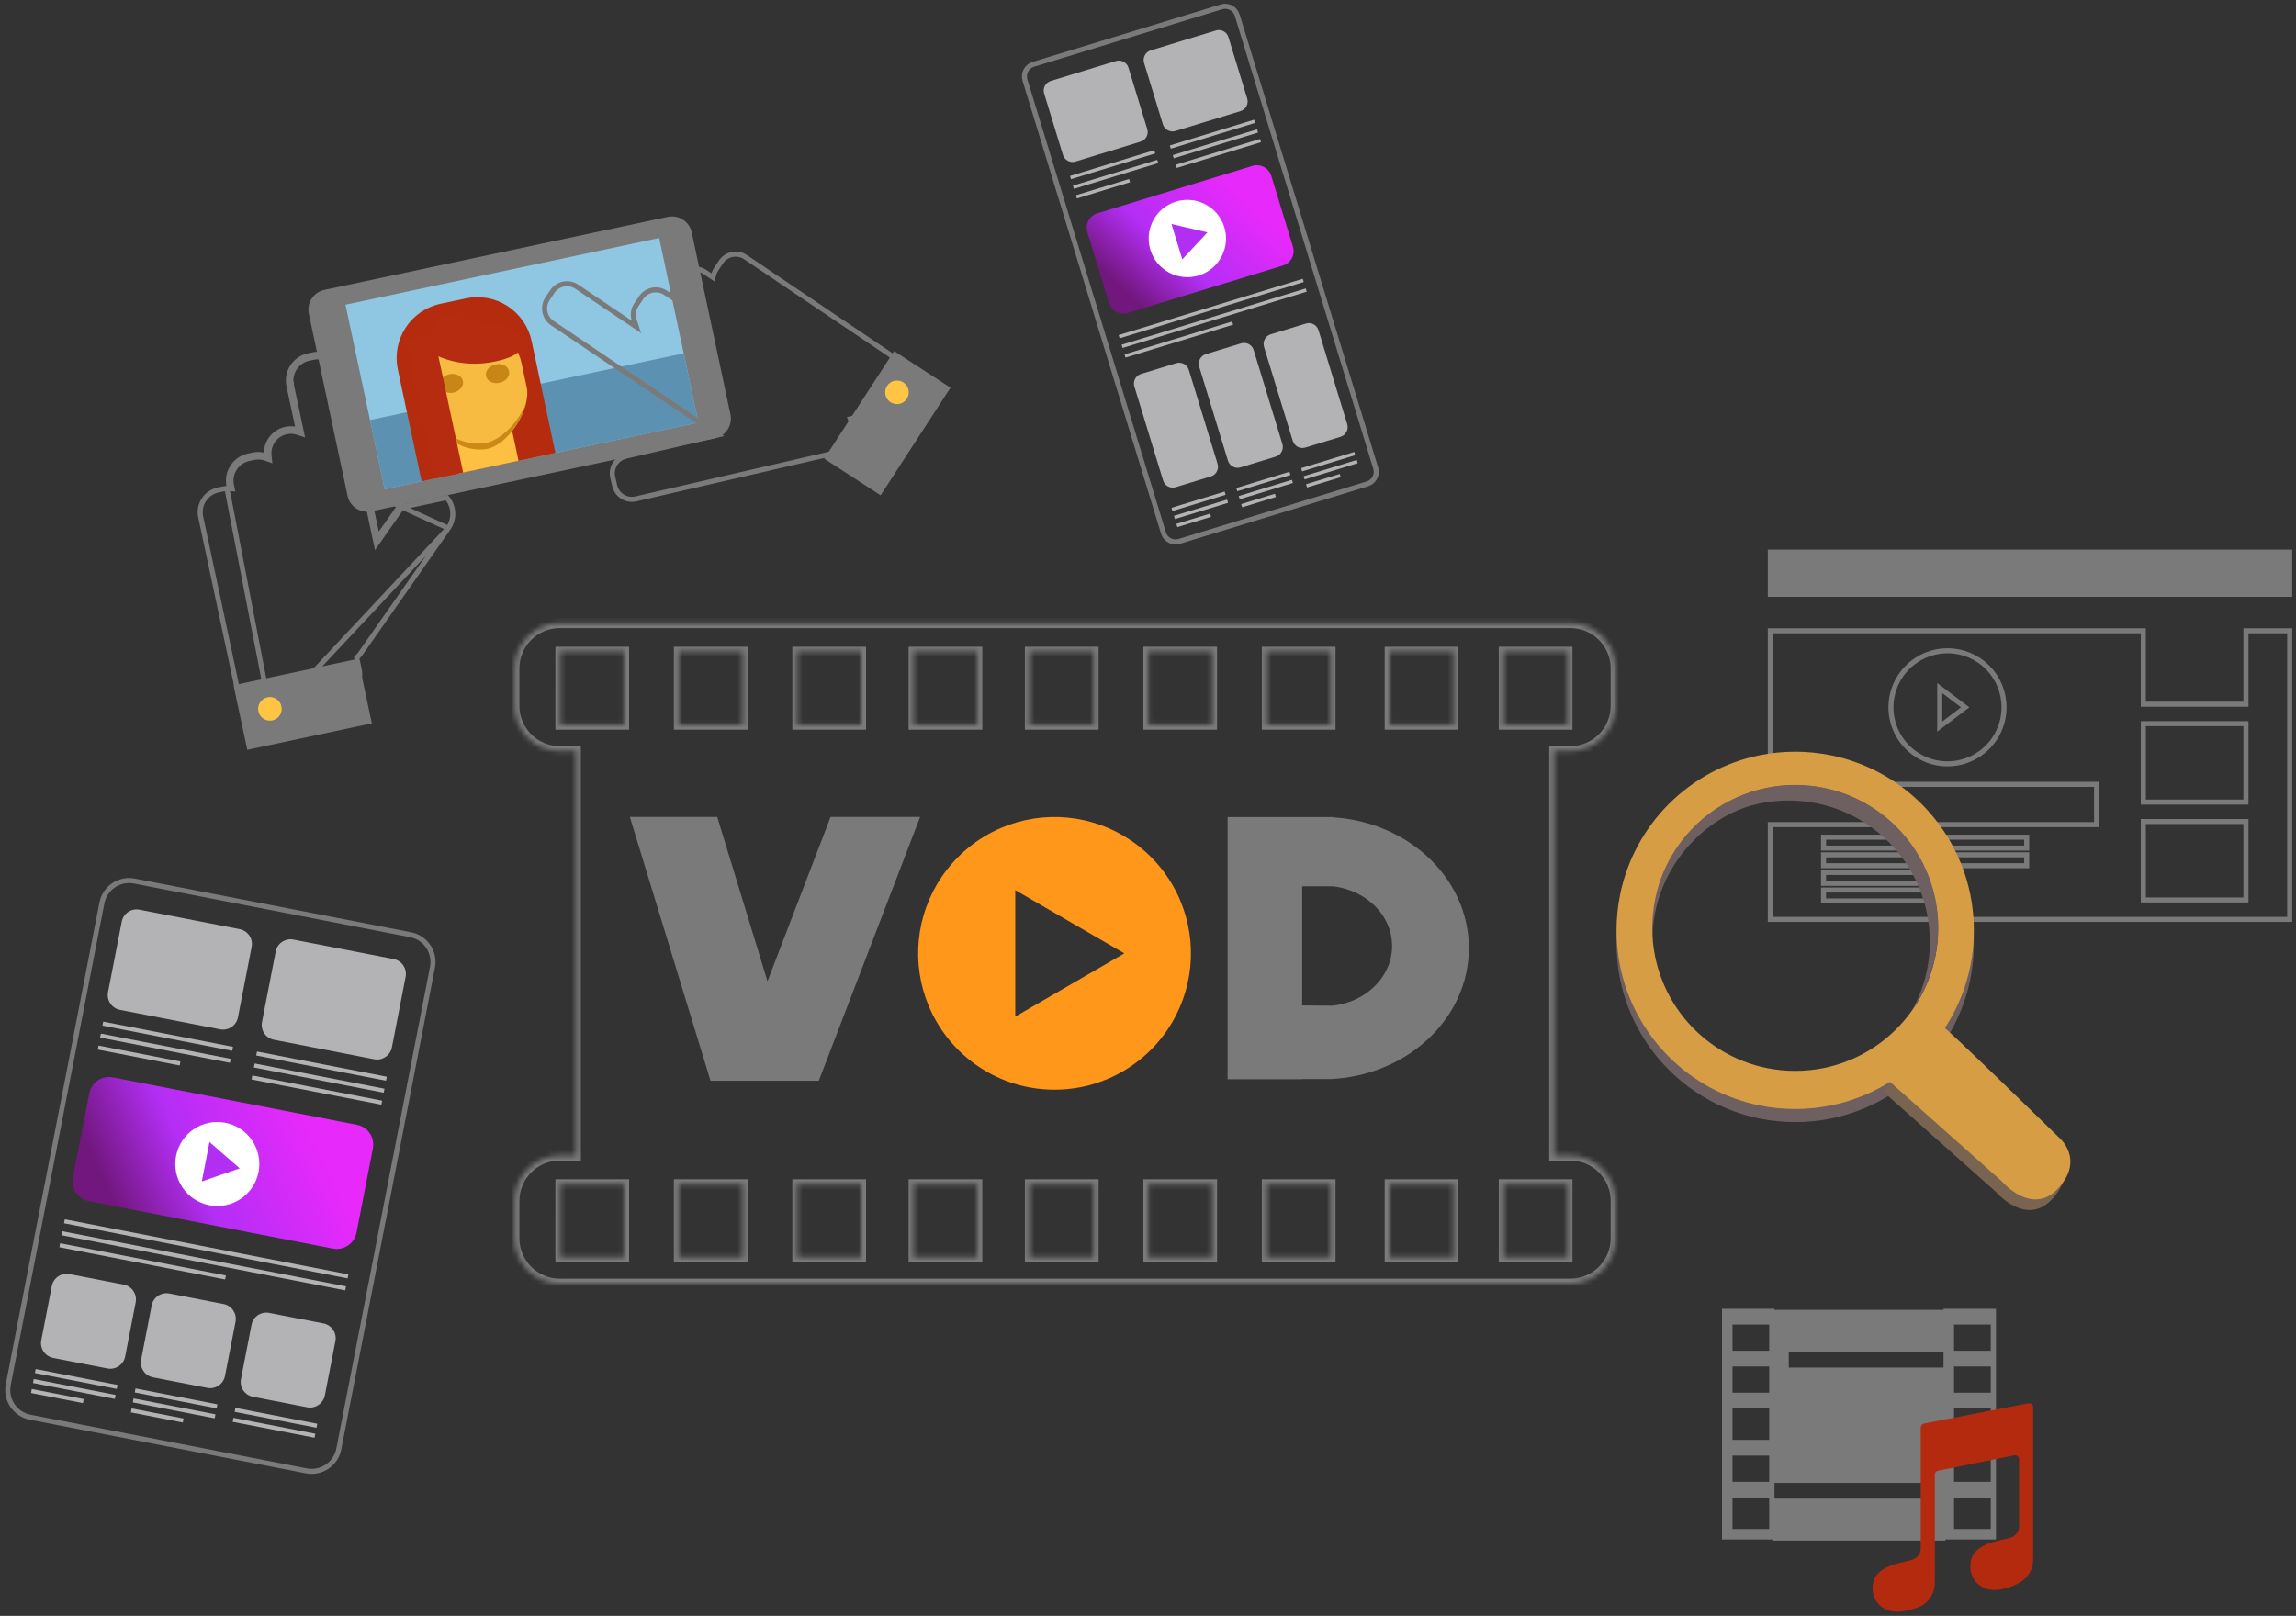 <svg width="456" height="321" viewBox="0 0 456 321" fill="none" xmlns="http://www.w3.org/2000/svg">
<rect x="0" y="0" width="456" height="321" fill="#333333" stroke="none"/>
<path d="M455.249 109.189H351.093V118.563H455.249V109.189Z" fill="#7A7A7A"/>
<path d="M446.059 139.395V125.312H454.749V182.64H351.593V163.812H415.901H416.401V163.312V156.312V155.812H415.901H351.593V125.312H425.678V139.395V139.895H426.178H445.559H446.059V139.395ZM362.666 176.807H362.166V177.307V178.474V178.974H362.666H384.655H385.155V178.474V177.307V176.807H384.655H362.666ZM426.18 163.198H425.68V163.698V178.278V178.778H426.18H445.559H446.059V178.278V163.698V163.198H445.559H426.18ZM362.666 173.312H362.166V173.812V174.979V175.479H362.666H384.655H385.155V174.979V173.812V173.312H384.655H362.666ZM362.666 169.812H362.166V170.312V171.479V171.979H362.666H402.014H402.514V171.479V170.312V169.812H402.014H362.666ZM362.666 166.312H362.166V166.812V167.978V168.478H362.666H402.014H402.514V167.978V166.812V166.312H402.014H362.666ZM426.18 143.755H425.68V144.255V158.838V159.338H426.18H445.559H446.059V158.838V144.255V143.755H445.559H426.18ZM386.874 129.285C384.649 129.267 382.47 129.911 380.611 131.134C378.752 132.357 377.299 134.105 376.435 136.155C375.572 138.206 375.337 140.467 375.76 142.651C376.183 144.836 377.246 146.845 378.813 148.425C380.38 150.004 382.381 151.082 384.563 151.523C386.744 151.963 389.006 151.745 391.063 150.898C393.121 150.05 394.88 148.61 396.117 146.761C397.355 144.912 398.015 142.738 398.015 140.513C398.022 137.548 396.854 134.701 394.765 132.596C392.677 130.491 389.839 129.301 386.874 129.285ZM385.242 136.688L390.3 140.512L385.242 144.337V136.688Z" stroke="#7A7A7A"/>
<mask id="path-3-inside-1_774_1906" fill="white">
<path d="M111.158 255.008C108.772 255.005 106.484 254.056 104.797 252.369C103.11 250.682 102.161 248.394 102.158 246.008V238.551C102.161 236.165 103.11 233.877 104.797 232.19C106.484 230.503 108.772 229.554 111.158 229.551H114.358V149.228H111.158C108.772 149.225 106.484 148.276 104.797 146.589C103.11 144.902 102.161 142.614 102.158 140.228V132.771C102.161 130.385 103.11 128.097 104.797 126.41C106.484 124.723 108.772 123.774 111.158 123.771H311.887C314.273 123.774 316.561 124.723 318.248 126.41C319.936 128.097 320.885 130.385 320.887 132.771V140.228C320.885 142.614 319.936 144.902 318.248 146.589C316.561 148.276 314.273 149.225 311.887 149.228H308.687V229.551H311.887C314.273 229.554 316.561 230.503 318.248 232.19C319.936 233.877 320.885 236.165 320.887 238.551V246.008C320.885 248.394 319.936 250.682 318.248 252.369C316.561 254.056 314.273 255.005 311.887 255.008H111.158ZM298.665 249.741H311.301V235.257H298.665V249.741ZM276.008 249.741H288.644V235.257H276.008V249.741ZM251.608 249.741H264.243V235.257H251.608V249.741ZM228.079 249.741H240.715V235.257H228.08L228.079 249.741ZM204.55 249.741H217.186V235.257H204.551L204.55 249.741ZM181.457 249.741H194.094V235.257H181.458L181.457 249.741ZM158.364 249.741H171.001V235.257H158.365L158.364 249.741ZM134.836 249.741H147.472V235.257H134.837L134.836 249.741ZM111.307 249.741H123.943V235.257H111.308L111.307 249.741ZM298.665 143.962H311.301V129.477H298.665V143.962ZM276.008 143.962H288.644V129.477H276.008V143.962ZM251.608 143.962H264.243V129.477H251.608V143.962ZM228.079 143.962H240.715V129.477H228.08L228.079 143.962ZM204.55 143.962H217.186V129.477H204.551L204.55 143.962ZM181.457 143.962H194.094V129.477H181.458L181.457 143.962ZM158.364 143.962H171.001V129.477H158.365L158.364 143.962ZM134.836 143.962H147.472V129.477H134.837L134.836 143.962ZM111.307 143.962H123.943V129.477H111.308L111.307 143.962Z"/>
</mask>
<path d="M111.158 255.008C108.772 255.005 106.484 254.056 104.797 252.369C103.11 250.682 102.161 248.394 102.158 246.008V238.551C102.161 236.165 103.11 233.877 104.797 232.19C106.484 230.503 108.772 229.554 111.158 229.551H114.358V149.228H111.158C108.772 149.225 106.484 148.276 104.797 146.589C103.11 144.902 102.161 142.614 102.158 140.228V132.771C102.161 130.385 103.11 128.097 104.797 126.41C106.484 124.723 108.772 123.774 111.158 123.771H311.887C314.273 123.774 316.561 124.723 318.248 126.41C319.936 128.097 320.885 130.385 320.887 132.771V140.228C320.885 142.614 319.936 144.902 318.248 146.589C316.561 148.276 314.273 149.225 311.887 149.228H308.687V229.551H311.887C314.273 229.554 316.561 230.503 318.248 232.19C319.936 233.877 320.885 236.165 320.887 238.551V246.008C320.885 248.394 319.936 250.682 318.248 252.369C316.561 254.056 314.273 255.005 311.887 255.008H111.158ZM298.665 249.741H311.301V235.257H298.665V249.741ZM276.008 249.741H288.644V235.257H276.008V249.741ZM251.608 249.741H264.243V235.257H251.608V249.741ZM228.079 249.741H240.715V235.257H228.08L228.079 249.741ZM204.55 249.741H217.186V235.257H204.551L204.55 249.741ZM181.457 249.741H194.094V235.257H181.458L181.457 249.741ZM158.364 249.741H171.001V235.257H158.365L158.364 249.741ZM134.836 249.741H147.472V235.257H134.837L134.836 249.741ZM111.307 249.741H123.943V235.257H111.308L111.307 249.741ZM298.665 143.962H311.301V129.477H298.665V143.962ZM276.008 143.962H288.644V129.477H276.008V143.962ZM251.608 143.962H264.243V129.477H251.608V143.962ZM228.079 143.962H240.715V129.477H228.08L228.079 143.962ZM204.55 143.962H217.186V129.477H204.551L204.55 143.962ZM181.457 143.962H194.094V129.477H181.458L181.457 143.962ZM158.364 143.962H171.001V129.477H158.365L158.364 143.962ZM134.836 143.962H147.472V129.477H134.837L134.836 143.962ZM111.307 143.962H123.943V129.477H111.308L111.307 143.962Z" stroke="#7A7A7A" stroke-width="2" mask="url(#path-3-inside-1_774_1906)"/>
<path d="M209.438 216.47C204.042 216.478 198.768 214.867 194.298 211.845C189.944 208.906 186.536 204.768 184.486 199.931C182.73 195.781 182.039 191.258 182.476 186.773C182.912 182.288 184.463 177.983 186.986 174.249C189.925 169.895 194.062 166.487 198.898 164.437C203.048 162.681 207.571 161.99 212.057 162.427C216.542 162.863 220.847 164.414 224.58 166.937C228.934 169.875 232.341 174.013 234.391 178.849C236.147 182.999 236.838 187.522 236.402 192.007C235.965 196.492 234.415 200.797 231.891 204.531C228.952 208.885 224.813 212.293 219.976 214.342C216.642 215.753 213.058 216.477 209.438 216.47ZM201.638 176.824V201.955L223.304 189.389L201.638 176.824Z" fill="#FF971A"/>
<path d="M162.621 214.697H141.114L125.089 162.282H142.445L152.428 194.934L164.962 162.282H182.741L162.621 214.697Z" fill="#7A7A7A"/>
<path d="M243.812 214.387V162.309H264.719V176.066H258.619V199.733L264.719 199.789V199.775C265.92 199.639 267.099 199.357 268.232 198.934C269.807 198.351 271.262 197.483 272.524 196.373C273.734 195.314 274.718 194.022 275.418 192.573C276.115 191.122 276.477 189.533 276.477 187.923C276.477 186.313 276.115 184.724 275.418 183.273C274.719 181.824 273.734 180.532 272.524 179.473C271.263 178.362 269.808 177.493 268.233 176.909C267.1 176.486 265.92 176.204 264.72 176.068V162.368C267.907 162.554 271.048 163.224 274.034 164.356C275.743 165.005 277.39 165.808 278.954 166.756C280.478 167.68 281.913 168.744 283.241 169.935C284.541 171.102 285.726 172.393 286.778 173.789C287.816 175.168 288.71 176.649 289.448 178.209C290.946 181.377 291.724 184.839 291.724 188.344C291.724 191.849 290.946 195.311 289.448 198.479C288.711 200.043 287.816 201.527 286.777 202.909C285.725 204.305 284.54 205.596 283.24 206.763C281.912 207.953 280.477 209.018 278.953 209.943C277.389 210.89 275.742 211.694 274.033 212.343C271.069 213.467 267.952 214.136 264.788 214.327V214.36H258.621V214.39L243.812 214.387Z" fill="#7A7A7A"/>
<path d="M132.639 43.083L64.415 57.593C62.254 58.052 60.875 60.176 61.335 62.337L69.025 98.492C69.484 100.653 71.608 102.032 73.769 101.572L141.993 87.062C144.153 86.603 145.532 84.479 145.073 82.318L137.383 46.163C136.924 44.002 134.8 42.623 132.639 43.083Z" fill="#7A7A7A"/>
<path d="M130.917 47.28L68.612 60.531L76.407 97.181L138.711 83.93L130.917 47.28Z" fill="#8FC6E2"/>
<path d="M135.788 70.186L73.483 83.437L76.406 97.181L138.711 83.93L135.788 70.186Z" fill="#5D91B2"/>
<path d="M110.307 89.971L83.736 95.622L79.009 73.395C78.402 70.542 78.953 67.564 80.542 65.118C82.13 62.671 84.626 60.956 87.479 60.349L92.534 59.274C95.387 58.667 98.365 59.218 100.811 60.807C103.258 62.395 104.973 64.891 105.58 67.744L110.307 89.971Z" fill="#B52B0E"/>
<path d="M101.419 84.199L89.508 86.733L91.067 94.063L102.978 91.529L101.419 84.199Z" fill="#FDC043"/>
<path d="M91.366 64.27C94.043 63.701 96.836 64.219 99.131 65.709C101.426 67.199 103.035 69.54 103.604 72.216L104.614 76.965C105.478 81.031 101.236 88.232 96.668 89.204C92.1 90.175 85.332 85.495 84.431 81.257L83.421 76.509C82.852 73.832 83.369 71.039 84.859 68.744C86.349 66.449 88.69 64.84 91.366 64.27Z" fill="#F8BB42"/>
<path d="M96.669 89.202C94.542 89.504 92.376 89.074 90.527 87.983C88.512 86.955 86.778 85.452 85.475 83.604C86.999 85.128 88.803 86.344 90.787 87.188C92.569 88.025 94.562 88.307 96.506 87.995C98.97 87.471 102.377 84.868 104.438 80.231C103.496 83.952 100.255 88.439 96.669 89.202Z" fill="#CC8917"/>
<path d="M90.045 78C91.31 77.731 92.161 76.692 91.946 75.68C91.731 74.668 90.531 74.065 89.265 74.334C88 74.603 87.149 75.642 87.365 76.655C87.58 77.667 88.78 78.269 90.045 78Z" fill="#C88616"/>
<path d="M99.207 76.052C100.472 75.783 101.323 74.744 101.108 73.732C100.893 72.719 99.693 72.117 98.427 72.386C97.162 72.655 96.311 73.694 96.527 74.706C96.742 75.718 97.942 76.321 99.207 76.052Z" fill="#C88616"/>
<path d="M83.885 68.878C83.885 68.878 89.471 73.852 98.756 71.722C108.041 69.592 101.438 65.145 101.438 65.145L87.948 62.508L83.885 68.878Z" fill="#B52C11"/>
<path d="M86.136 66.38L80.639 67.55L86.485 95.037L91.982 93.868L86.136 66.38Z" fill="#B52C11"/>
<path d="M53.869 142.468L53.871 142.468C54.692 142.295 55.449 141.895 56.054 141.313C56.659 140.731 57.088 139.99 57.292 139.176L57.405 138.724L57.863 138.805C58.431 138.904 59.014 138.894 59.578 138.773L59.579 138.773L60.483 138.58C61.527 138.358 62.457 137.773 63.109 136.928L63.473 136.456L63.874 136.896C64.519 137.603 65.378 138.078 66.319 138.248C67.261 138.418 68.232 138.273 69.083 137.836C69.934 137.399 70.617 136.695 71.028 135.831C71.438 134.967 71.553 133.992 71.355 133.056C71.355 133.056 71.355 133.056 71.355 133.056L70.903 130.935L70.847 130.668L71.041 130.475C71.255 130.264 71.45 130.033 71.622 129.787C71.622 129.787 71.622 129.787 71.622 129.787L89.028 104.925L53.869 142.468ZM53.869 142.468L52.964 142.66C51.797 142.907 50.58 142.681 49.579 142.031C48.578 141.382 47.876 140.362 47.627 139.195L39.859 102.674C39.613 101.507 39.839 100.29 40.489 99.289C41.138 98.289 42.158 97.587 43.325 97.337L44.229 97.145L44.23 97.145C44.634 97.058 45.048 97.028 45.46 97.054L46.118 97.096L45.981 96.451L45.973 96.415L45.494 96.516M53.869 142.468L44.98 96.549C44.985 96.573 44.99 96.597 44.995 96.621L44.995 96.622L45.003 96.659L45.492 96.555L45.494 96.516M45.494 96.516L45.973 96.414L45.973 96.414C45.726 95.247 45.953 94.03 46.602 93.029C47.252 92.028 48.272 91.326 49.438 91.077M45.494 96.516L45.524 96.056C45.485 96.054 45.447 96.052 45.408 96.05C45.277 94.9 45.548 93.735 46.183 92.757C46.905 91.645 48.038 90.865 49.334 90.588M49.334 90.588L49.438 91.077L49.438 91.077M49.334 90.588L49.438 91.077M49.334 90.588L50.239 90.395C50.959 90.241 51.703 90.249 52.417 90.415C52.422 90.483 52.428 90.551 52.435 90.62L52.932 90.565L53.097 90.093C53.033 90.07 52.968 90.049 52.903 90.029C52.903 89.401 53.026 88.777 53.265 88.192C53.572 87.442 54.062 86.78 54.691 86.267C55.32 85.755 56.067 85.408 56.864 85.259C57.477 85.144 58.105 85.148 58.714 85.27L58.766 85.515L59.255 85.411L59.409 84.936C59.319 84.906 59.228 84.88 59.136 84.855L57.383 76.609M49.438 91.077L50.343 90.885L50.343 90.884C51.15 90.712 51.989 90.764 52.767 91.037L53.517 91.299L53.429 90.51C53.349 89.787 53.452 89.055 53.728 88.382C54.003 87.708 54.443 87.115 55.007 86.655C55.571 86.195 56.241 85.884 56.956 85.75C57.671 85.616 58.409 85.663 59.101 85.887L59.924 86.153L59.744 85.307L57.872 76.506M57.872 76.506L57.383 76.609M57.872 76.506C57.625 75.339 57.851 74.121 58.501 73.121C59.151 72.12 60.17 71.418 61.337 71.168M57.872 76.506L57.872 76.505L57.383 76.609M57.383 76.609C57.109 75.312 57.36 73.96 58.082 72.848C58.803 71.737 59.937 70.957 61.233 70.679M61.337 71.168L61.337 71.168L61.233 70.679M61.337 71.168L62.242 70.976M61.337 71.168C61.337 71.168 61.337 71.168 61.337 71.168L61.233 70.679M61.233 70.679L62.138 70.487M62.242 70.976C62.242 70.976 62.242 70.976 62.242 70.976L62.138 70.487M62.242 70.976C63.409 70.729 64.626 70.955 65.627 71.605C66.628 72.255 67.33 73.275 67.579 74.441M62.242 70.976L62.242 70.976L62.138 70.487M62.138 70.487C63.435 70.213 64.788 70.464 65.899 71.186C67.011 71.907 67.791 73.041 68.068 74.337M67.579 74.441L67.579 74.441L68.068 74.337M67.579 74.441L74.488 106.926L74.728 108.051L75.387 107.109L79.847 100.736M67.579 74.441L68.068 74.337M68.068 74.337L74.835 106.153L74.568 106.535L74.977 106.822L75.466 106.718L75.369 106.262L79.55 100.288M79.847 100.736L88.73 98.847C89.414 99.647 89.828 100.645 89.909 101.698C89.997 102.843 89.686 103.983 89.028 104.925L79.847 100.736ZM79.847 100.736L79.654 100.777L79.55 100.288M79.847 100.736L79.96 100.575L79.55 100.288M79.847 100.736L79.55 100.288" stroke="#7A7A7A"/>
<path d="M71.122 130.866L46.384 136.127L49.112 148.955L73.85 143.694L71.122 130.866Z" fill="#7A7A7A"/>
<path d="M54.092 143.107C55.358 142.838 56.165 141.594 55.896 140.329C55.627 139.064 54.383 138.256 53.118 138.525C51.853 138.795 51.045 140.038 51.314 141.303C51.583 142.569 52.827 143.376 54.092 143.107Z" fill="#FEC544"/>
<path d="M122.082 96.483L122.082 96.483L121.696 94.815C121.696 94.815 121.696 94.815 121.696 94.815C121.487 93.911 121.646 92.961 122.138 92.174C122.63 91.386 123.414 90.827 124.318 90.618L141.506 86.648L142.626 86.389L141.673 85.746L109.698 64.185C109.698 64.185 109.698 64.185 109.698 64.185C109.317 63.928 108.991 63.599 108.737 63.215C108.484 62.832 108.308 62.403 108.22 61.952C108.133 61.501 108.135 61.036 108.226 60.586C108.318 60.136 108.498 59.708 108.755 59.327L108.755 59.327L109.71 57.907C109.71 57.907 109.71 57.907 109.71 57.907C109.967 57.526 110.297 57.2 110.68 56.946C111.063 56.693 111.493 56.517 111.944 56.429C112.395 56.342 112.859 56.344 113.309 56.435C113.759 56.527 114.187 56.706 114.568 56.964L114.568 56.964L125.198 64.131L126.396 64.939L125.953 63.563C125.791 63.06 125.746 62.526 125.821 62.003C125.895 61.479 126.088 60.979 126.383 60.541L126.384 60.541L127.342 59.12L127.342 59.12C127.599 58.739 127.929 58.413 128.312 58.159C128.695 57.906 129.124 57.73 129.576 57.642C130.027 57.555 130.491 57.557 130.941 57.648C131.391 57.74 131.819 57.92 132.2 58.177L132.2 58.177L132.817 58.592L133.558 59.092L133.596 58.199C133.624 57.556 133.829 56.932 134.19 56.399L134.191 56.398L135.147 54.979C135.404 54.598 135.734 54.272 136.117 54.018C136.5 53.765 136.93 53.589 137.381 53.501C137.832 53.414 138.296 53.416 138.746 53.507C139.197 53.599 139.624 53.779 140.005 54.036C140.005 54.036 140.005 54.036 140.005 54.036L141.022 54.722L141.594 55.108L141.783 54.445C141.884 54.089 142.041 53.752 142.248 53.446L142.249 53.446L143.205 52.027C143.205 52.027 143.205 52.027 143.205 52.027C143.462 51.645 143.792 51.319 144.175 51.065C144.558 50.811 144.988 50.636 145.439 50.548C145.89 50.46 146.355 50.462 146.805 50.554L146.904 50.067L146.805 50.554C147.255 50.646 147.683 50.825 148.064 51.083L148.064 51.083L176.654 70.36C176.654 70.36 176.654 70.36 176.654 70.36C177.035 70.617 177.362 70.947 177.615 71.33C177.869 71.713 178.044 72.142 178.132 72.594C178.22 73.045 178.218 73.509 178.126 73.959C178.034 74.409 177.855 74.837 177.598 75.218L177.598 75.218L176.642 76.636L176.642 76.636C176.313 77.124 175.866 77.521 175.343 77.791C174.82 78.061 174.237 78.194 173.649 78.179L173.187 78.167L173.139 78.626C173.078 79.193 172.88 79.736 172.561 80.208L172.56 80.209L171.604 81.628L171.604 81.628C171.104 82.371 170.338 82.893 169.464 83.086L168.881 83.215L169.11 83.766C169.332 84.301 169.418 84.882 169.361 85.457C169.303 86.033 169.103 86.586 168.78 87.066L168.78 87.066L167.823 88.484L167.823 88.485C167.548 88.894 167.189 89.24 166.77 89.501C166.351 89.761 165.882 89.93 165.394 89.996L165.322 90.005L165.256 90.035C165.048 90.128 164.831 90.201 164.609 90.252L164.609 90.252L126.283 99.106L126.218 99.119C126.218 99.119 126.218 99.12 126.218 99.12C125.321 99.31 124.384 99.14 123.611 98.647C122.837 98.154 122.288 97.377 122.082 96.483Z" stroke="#7A7A7A"/>
<path d="M177.578 69.743L163.698 91.123L174.896 98.393L188.777 77.014L177.578 69.743Z" fill="#7A7A7A"/>
<path d="M178.626 80.23C179.892 79.96 180.699 78.717 180.43 77.452C180.161 76.186 178.917 75.379 177.652 75.648C176.387 75.917 175.579 77.161 175.849 78.426C176.118 79.691 177.361 80.499 178.626 80.23Z" fill="#FEC544"/>
<path d="M356.54 222.911C354.138 222.912 351.742 222.67 349.388 222.19C342.588 220.794 336.347 217.433 331.438 212.525C326.53 207.616 323.169 201.375 321.772 194.575C320.812 189.857 320.812 184.993 321.772 180.275C323.168 173.474 326.528 167.232 331.437 162.322C336.346 157.412 342.587 154.051 349.388 152.654C354.107 151.693 358.97 151.693 363.688 152.654C370.489 154.05 376.731 157.41 381.641 162.319C386.55 167.228 389.912 173.469 391.308 180.27C392.269 184.988 392.269 189.852 391.308 194.57C389.913 201.371 386.552 207.613 381.644 212.522C376.735 217.432 370.494 220.793 363.693 222.19C361.34 222.67 358.943 222.912 356.541 222.911H356.54ZM356.54 158.557C354.618 158.557 352.701 158.75 350.818 159.134C345.379 160.253 340.387 162.942 336.46 166.869C332.534 170.796 329.845 175.788 328.726 181.227C327.957 185.003 327.957 188.895 328.726 192.671C329.844 198.111 332.533 203.104 336.46 207.03C340.387 210.957 345.38 213.646 350.82 214.763C354.596 215.532 358.488 215.532 362.264 214.763C367.704 213.645 372.697 210.956 376.624 207.029C380.551 203.102 383.239 198.109 384.356 192.669C385.125 188.893 385.125 185.001 384.356 181.225C383.239 175.785 380.55 170.792 376.622 166.866C372.695 162.939 367.702 160.25 362.262 159.133C360.379 158.75 358.462 158.556 356.54 158.557Z" fill="#6E6060"/>
<path d="M356.54 220.308C354.138 220.309 351.742 220.067 349.388 219.587C342.588 218.191 336.347 214.83 331.438 209.922C326.53 205.013 323.169 198.772 321.772 191.972C320.812 187.254 320.812 182.39 321.772 177.672C323.168 170.871 326.528 164.629 331.437 159.719C336.346 154.809 342.587 151.448 349.388 150.051C354.107 149.09 358.97 149.09 363.688 150.051C370.489 151.447 376.731 154.807 381.641 159.716C386.55 164.625 389.912 170.866 391.308 177.667C392.269 182.385 392.269 187.249 391.308 191.967C389.913 198.768 386.552 205.01 381.644 209.919C376.735 214.829 370.494 218.19 363.693 219.587C361.34 220.067 358.943 220.309 356.541 220.308H356.54ZM356.54 155.954C354.618 155.954 352.701 156.147 350.818 156.531C345.379 157.65 340.387 160.339 336.46 164.266C332.534 168.193 329.845 173.185 328.726 178.624C327.957 182.4 327.957 186.292 328.726 190.068C329.844 195.508 332.533 200.501 336.46 204.427C340.387 208.354 345.38 211.043 350.82 212.16C354.596 212.929 358.488 212.929 362.264 212.16C367.704 211.042 372.697 208.353 376.624 204.426C380.551 200.499 383.239 195.506 384.356 190.066C385.125 186.29 385.125 182.398 384.356 178.622C383.239 173.182 380.55 168.189 376.622 164.263C372.695 160.336 367.702 157.647 362.262 156.53C360.379 156.147 358.462 155.953 356.54 155.954Z" fill="#D79D45"/>
<path d="M379.717 200.75C382.058 196.57 383.284 191.859 383.277 187.068C383.277 185.17 383.086 183.277 382.707 181.418C381.604 176.046 378.949 171.115 375.071 167.237C371.193 163.359 366.262 160.703 360.89 159.6C354.451 158.275 347.751 159.254 341.961 162.366C336.17 165.478 331.658 170.526 329.211 176.628C330.333 172.644 332.312 168.954 335.01 165.815C337.707 162.676 341.058 160.165 344.828 158.457C348.598 156.749 352.696 155.886 356.835 155.927C360.973 155.969 365.053 156.915 368.787 158.699C372.522 160.483 375.822 163.061 378.456 166.254C381.089 169.446 382.993 173.176 384.035 177.182C385.076 181.188 385.229 185.372 384.483 189.444C383.737 193.515 382.11 197.373 379.717 200.75Z" fill="#6E6060"/>
<path d="M384.065 205.452C385.44 206.245 407.683 228 407.683 228C407.683 228 412.948 232.241 407.683 238.083C402.418 243.925 396.37 236.742 396.37 236.742L374.037 216.881L384.065 205.452Z" fill="#786451"/>
<path d="M385.236 203.351C386.611 204.144 408.854 225.899 408.854 225.899C408.854 225.899 414.119 230.14 408.854 235.982C403.589 241.824 397.541 234.641 397.541 234.641L375.208 214.78L385.236 203.351Z" fill="#D79D45"/>
<path d="M205.224 12.781L242.596 1.355C243.916 0.952 245.314 1.695 245.717 3.015L273.228 92.999C273.632 94.319 272.888 95.717 271.568 96.121L234.197 107.546C232.876 107.95 231.479 107.207 231.075 105.886L203.564 15.903C203.161 14.582 203.904 13.185 205.224 12.781Z" stroke="#7A7A7A"/>
<path d="M221.626 12.123L208.701 16.074C207.644 16.397 207.05 17.515 207.373 18.572L211.101 30.767C211.424 31.824 212.542 32.418 213.599 32.095L226.524 28.143C227.581 27.821 228.175 26.703 227.852 25.646L224.123 13.45C223.801 12.394 222.682 11.8 221.626 12.123Z" fill="#B3B3B5"/>
<path d="M241.478 6.053L228.552 10.005C227.496 10.328 226.901 11.446 227.224 12.502L230.953 24.698C231.276 25.754 232.394 26.349 233.45 26.026L246.376 22.074C247.432 21.751 248.027 20.633 247.704 19.577L243.975 7.381C243.652 6.325 242.534 5.73 241.478 6.053Z" fill="#B3B3B5"/>
<path d="M229.245 29.841L212.507 34.959L212.702 35.596L229.44 30.479L229.245 29.841Z" fill="#B3B3B5"/>
<path d="M243.22 97.65L232.661 100.878L232.856 101.516L243.415 98.288L243.22 97.65Z" fill="#B3B3B5"/>
<path d="M256.096 93.714L245.537 96.942L245.732 97.58L256.291 94.352L256.096 93.714Z" fill="#B3B3B5"/>
<path d="M268.971 89.777L258.412 93.005L258.607 93.643L269.166 90.415L268.971 89.777Z" fill="#B3B3B5"/>
<path d="M258.739 55.385L222.171 66.565L222.366 67.203L258.934 56.023L258.739 55.385Z" fill="#B3B3B5"/>
<path d="M249.074 23.779L232.336 28.896L232.531 29.534L249.269 24.417L249.074 23.779Z" fill="#B3B3B5"/>
<path d="M229.831 31.758L213.093 36.875L213.288 37.513L230.026 32.395L229.831 31.758Z" fill="#B3B3B5"/>
<path d="M243.708 99.247L233.149 102.476L233.344 103.113L243.903 99.885L243.708 99.247Z" fill="#B3B3B5"/>
<path d="M256.584 95.311L246.025 98.539L246.22 99.177L256.779 95.949L256.584 95.311Z" fill="#B3B3B5"/>
<path d="M269.459 91.374L258.9 94.603L259.095 95.24L269.654 92.012L269.459 91.374Z" fill="#B3B3B5"/>
<path d="M259.324 57.302L222.756 68.482L222.951 69.12L259.519 57.94L259.324 57.302Z" fill="#B3B3B5"/>
<path d="M244.716 63.862L223.342 70.397L223.537 71.035L244.911 64.5L244.716 63.862Z" fill="#B3B3B5"/>
<path d="M249.66 25.695L232.922 30.813L233.117 31.45L249.855 26.333L249.66 25.695Z" fill="#B3B3B5"/>
<path d="M224.237 35.562L213.679 38.79L213.874 39.428L224.432 36.2L224.237 35.562Z" fill="#B3B3B5"/>
<path d="M240.332 102.024L233.637 104.071L233.832 104.708L240.527 102.662L240.332 102.024Z" fill="#B3B3B5"/>
<path d="M253.208 98.087L246.513 100.134L246.708 100.772L253.403 98.725L253.208 98.087Z" fill="#B3B3B5"/>
<path d="M266.084 94.151L259.389 96.198L259.584 96.835L266.279 94.789L266.084 94.151Z" fill="#B3B3B5"/>
<path d="M250.246 27.611L233.508 32.728L233.703 33.366L250.441 28.249L250.246 27.611Z" fill="#B3B3B5"/>
<path d="M248.744 32.957L217.941 42.374C216.357 42.858 215.465 44.535 215.949 46.12L220.247 60.177C220.731 61.761 222.409 62.653 223.993 62.169L254.796 52.751C256.38 52.267 257.272 50.59 256.787 49.005L252.49 34.948C252.005 33.364 250.328 32.472 248.744 32.957Z" fill="url(#paint0_linear_774_1906)"/>
<path d="M238.061 54.726C242.117 53.486 244.4 49.193 243.16 45.138C241.92 41.082 237.627 38.799 233.571 40.039C229.515 41.279 227.233 45.572 228.473 49.628C229.713 53.684 234.006 55.966 238.061 54.726Z" fill="white"/>
<path d="M239.806 46.162L234.814 51.529L232.667 44.505L239.806 46.162Z" fill="#B22EF2"/>
<path d="M233.611 72.145L226.621 74.282C225.564 74.605 224.97 75.723 225.293 76.78L231.002 95.454C231.325 96.511 232.443 97.105 233.5 96.782L240.49 94.645C241.546 94.322 242.141 93.204 241.818 92.148L236.109 73.473C235.786 72.417 234.668 71.822 233.611 72.145Z" fill="#B3B3B5"/>
<path d="M246.487 68.209L239.497 70.346C238.44 70.669 237.846 71.787 238.169 72.843L243.878 91.518C244.201 92.574 245.319 93.169 246.376 92.846L253.366 90.708C254.422 90.385 255.017 89.267 254.694 88.211L248.985 69.536C248.662 68.48 247.543 67.886 246.487 68.209Z" fill="#B3B3B5"/>
<path d="M259.363 64.272L252.373 66.409C251.316 66.732 250.722 67.85 251.045 68.907L256.754 87.581C257.077 88.638 258.195 89.232 259.251 88.909L266.242 86.772C267.298 86.449 267.893 85.331 267.57 84.275L261.861 65.6C261.538 64.544 260.419 63.949 259.363 64.272Z" fill="#B3B3B5"/>
<path d="M26.688 175.025L81.544 185.688C84.526 186.267 86.473 189.154 85.894 192.136L67.289 287.847C66.71 290.828 63.823 292.776 60.841 292.196L5.985 281.533C3.003 280.954 1.056 278.067 1.635 275.085L20.239 179.374C20.819 176.392 23.706 174.445 26.688 175.025Z" stroke="#7A7A7A"/>
<path d="M47.608 184.58L27.697 180.709C26.07 180.393 24.496 181.455 24.18 183.082L21.456 197.096C21.139 198.722 22.202 200.297 23.828 200.613L43.739 204.483C45.366 204.799 46.941 203.737 47.257 202.111L49.981 188.097C50.297 186.471 49.235 184.896 47.608 184.58Z" fill="#B3B3B5"/>
<path d="M78.185 190.523L58.274 186.652C56.648 186.336 55.073 187.398 54.757 189.025L52.033 203.039C51.717 204.665 52.779 206.24 54.405 206.556L74.317 210.426C75.943 210.742 77.518 209.68 77.834 208.054L80.558 194.04C80.874 192.414 79.812 190.839 78.185 190.523Z" fill="#B3B3B5"/>
<path d="M46.282 207.96L20.5 202.949L20.346 203.742L46.127 208.754L46.282 207.96Z" fill="#B3B3B5"/>
<path d="M23.347 275.126L7.084 271.965L6.93 272.758L23.192 275.919L23.347 275.126Z" fill="#B3B3B5"/>
<path d="M43.179 278.981L26.916 275.82L26.762 276.613L43.025 279.774L43.179 278.981Z" fill="#B3B3B5"/>
<path d="M63.012 282.836L46.749 279.675L46.595 280.468L62.858 283.629L63.012 282.836Z" fill="#B3B3B5"/>
<path d="M69.191 253.165L12.867 242.217L12.713 243.01L69.037 253.958L69.191 253.165Z" fill="#B3B3B5"/>
<path d="M76.823 213.897L51.041 208.886L50.887 209.679L76.668 214.691L76.823 213.897Z" fill="#B3B3B5"/>
<path d="M45.819 210.34L20.037 205.329L19.883 206.122L45.664 211.134L45.819 210.34Z" fill="#B3B3B5"/>
<path d="M22.962 277.109L6.699 273.948L6.545 274.741L22.808 277.902L22.962 277.109Z" fill="#B3B3B5"/>
<path d="M42.793 280.964L26.53 277.803L26.376 278.596L42.639 281.757L42.793 280.964Z" fill="#B3B3B5"/>
<path d="M62.625 284.819L46.362 281.658L46.208 282.451L62.471 285.612L62.625 284.819Z" fill="#B3B3B5"/>
<path d="M68.728 255.545L12.404 244.597L12.25 245.39L68.574 256.338L68.728 255.545Z" fill="#B3B3B5"/>
<path d="M44.862 253.376L11.941 246.977L11.787 247.77L44.708 254.169L44.862 253.376Z" fill="#B3B3B5"/>
<path d="M76.36 216.277L50.578 211.266L50.424 212.059L76.205 217.071L76.36 216.277Z" fill="#B3B3B5"/>
<path d="M35.837 210.87L19.574 207.709L19.42 208.502L35.683 211.663L35.837 210.87Z" fill="#B3B3B5"/>
<path d="M16.627 277.937L6.313 275.932L6.159 276.725L16.472 278.73L16.627 277.937Z" fill="#B3B3B5"/>
<path d="M36.458 281.792L26.145 279.787L25.99 280.58L36.303 282.585L36.458 281.792Z" fill="#B3B3B5"/>
<path d="M75.897 218.657L50.115 213.646L49.961 214.439L75.743 219.451L75.897 218.657Z" fill="#B3B3B5"/>
<path d="M70.892 223.447L22.422 214.025C20.253 213.604 18.153 215.02 17.732 217.189L14.478 233.927C14.057 236.096 15.473 238.195 17.642 238.617L66.112 248.039C68.281 248.46 70.38 247.044 70.802 244.875L74.056 228.137C74.477 225.968 73.061 223.869 70.892 223.447Z" fill="url(#paint1_linear_774_1906)"/>
<path d="M41.566 239.423C46.09 240.302 50.47 237.348 51.349 232.824C52.228 228.301 49.274 223.921 44.75 223.041C40.227 222.162 35.847 225.116 34.968 229.64C34.088 234.164 37.042 238.544 41.566 239.423Z" fill="white"/>
<path d="M47.609 232.097L40.081 234.7L41.604 226.864L47.609 232.097Z" fill="#B22EF2"/>
<path d="M24.577 255.196L13.807 253.102C12.181 252.786 10.606 253.848 10.29 255.475L8.197 266.244C7.88 267.871 8.943 269.446 10.569 269.762L21.338 271.855C22.965 272.171 24.54 271.109 24.856 269.483L26.949 258.713C27.265 257.087 26.203 255.512 24.577 255.196Z" fill="#B3B3B5"/>
<path d="M44.409 259.051L33.639 256.957C32.013 256.641 30.438 257.703 30.122 259.33L28.029 270.099C27.712 271.726 28.775 273.3 30.401 273.617L41.17 275.71C42.797 276.026 44.372 274.964 44.688 273.338L46.781 262.568C47.097 260.942 46.035 259.367 44.409 259.051Z" fill="#B3B3B5"/>
<path d="M64.241 262.906L53.471 260.812C51.845 260.496 50.27 261.558 49.954 263.185L47.861 273.954C47.544 275.581 48.607 277.155 50.233 277.472L61.002 279.565C62.629 279.881 64.204 278.819 64.52 277.193L66.613 266.423C66.929 264.797 65.867 263.222 64.241 262.906Z" fill="#B3B3B5"/>
<path fill-rule="evenodd" clip-rule="evenodd" d="M386 260H396.416V305.829H386V260ZM388.083 263.124H395.374V268.332H388.083V263.124ZM395.374 279.789H388.083V286.038H395.374V279.789ZM388.083 271.457H395.374V276.665H388.083V271.457ZM395.374 289.163H388.083V294.371H395.374V289.163ZM388.083 297.496H395.374V303.745H388.083V297.496Z" fill="#7A7A7A"/>
<path fill-rule="evenodd" clip-rule="evenodd" d="M342 260H352.416V305.829H342V260ZM344.083 263.124H351.374V268.332H344.083V263.124ZM351.374 279.789H344.083V286.038H351.374V279.789ZM344.083 271.457H351.374V276.665H344.083V271.457ZM351.374 289.163H344.083V294.371H351.374V289.163ZM344.083 297.496H351.374V303.745H344.083V297.496Z" fill="#7A7A7A"/>
<path fill-rule="evenodd" clip-rule="evenodd" d="M386.372 260.216H352V294.588H383.247V297.713H352V306.045H386.372V271.674H355.259V268.549H386.372V260.216Z" fill="#7A7A7A"/>
<path d="M402.817 278.774C402.349 278.864 382.696 282.674 382.277 282.758C382.07 282.775 381.875 282.865 381.728 283.011C381.58 283.157 381.489 283.351 381.47 283.558V307.472C381.476 307.873 381.395 308.271 381.231 308.637C381.061 308.943 380.832 309.212 380.557 309.429C380.283 309.647 379.968 309.807 379.631 309.902C379.302 310.012 378.854 310.111 378.331 310.231C375.931 310.769 371.916 311.685 371.916 315.391C371.867 316.561 372.27 317.704 373.041 318.585C373.812 319.465 374.892 320.016 376.058 320.122C376.292 320.163 376.528 320.186 376.765 320.192C378.54 320.127 380.28 319.679 381.865 318.877C382.645 318.361 383.277 317.651 383.698 316.816C384.119 315.981 384.315 315.05 384.265 314.116V292.949C384.265 292.766 384.328 292.588 384.445 292.446C384.561 292.304 384.723 292.207 384.903 292.172L400.048 289.113C400.163 289.09 400.282 289.093 400.397 289.121C400.511 289.15 400.617 289.203 400.709 289.277C400.8 289.351 400.874 289.445 400.925 289.551C400.976 289.656 401.003 289.772 401.004 289.89V302.93C401.03 303.389 400.944 303.847 400.755 304.265C400.584 304.573 400.353 304.843 400.076 305.06C399.798 305.277 399.481 305.437 399.141 305.53C398.812 305.64 398.264 305.739 397.741 305.859C395.341 306.397 391.326 307.303 391.326 311.009C391.258 312.195 391.655 313.361 392.433 314.259C393.21 315.157 394.307 315.717 395.49 315.82C396.135 315.866 396.784 315.836 397.422 315.73C398.699 315.508 399.928 315.07 401.058 314.435C401.916 313.969 402.626 313.272 403.11 312.425C403.594 311.577 403.832 310.611 403.797 309.635V279.541C403.797 279.421 403.77 279.303 403.718 279.195C403.665 279.087 403.589 278.992 403.494 278.918C403.4 278.844 403.29 278.793 403.172 278.768C403.055 278.743 402.933 278.745 402.817 278.774Z" fill="#B42A0E"/>
<defs>
<linearGradient id="paint0_linear_774_1906" x1="250.195" y1="42.21" x2="229.948" y2="64.085" gradientUnits="userSpaceOnUse">
<stop stop-color="#E829FB"/>
<stop offset="0.592" stop-color="#B32EF5"/>
<stop offset="1" stop-color="#71177D"/>
</linearGradient>
<linearGradient id="paint1_linear_774_1906" x1="66.313" y1="233.99" x2="28.217" y2="251.633" gradientUnits="userSpaceOnUse">
<stop stop-color="#E829FB"/>
<stop offset="0.592" stop-color="#B32EF5"/>
<stop offset="1" stop-color="#71177D"/>
</linearGradient>
</defs>
</svg>
